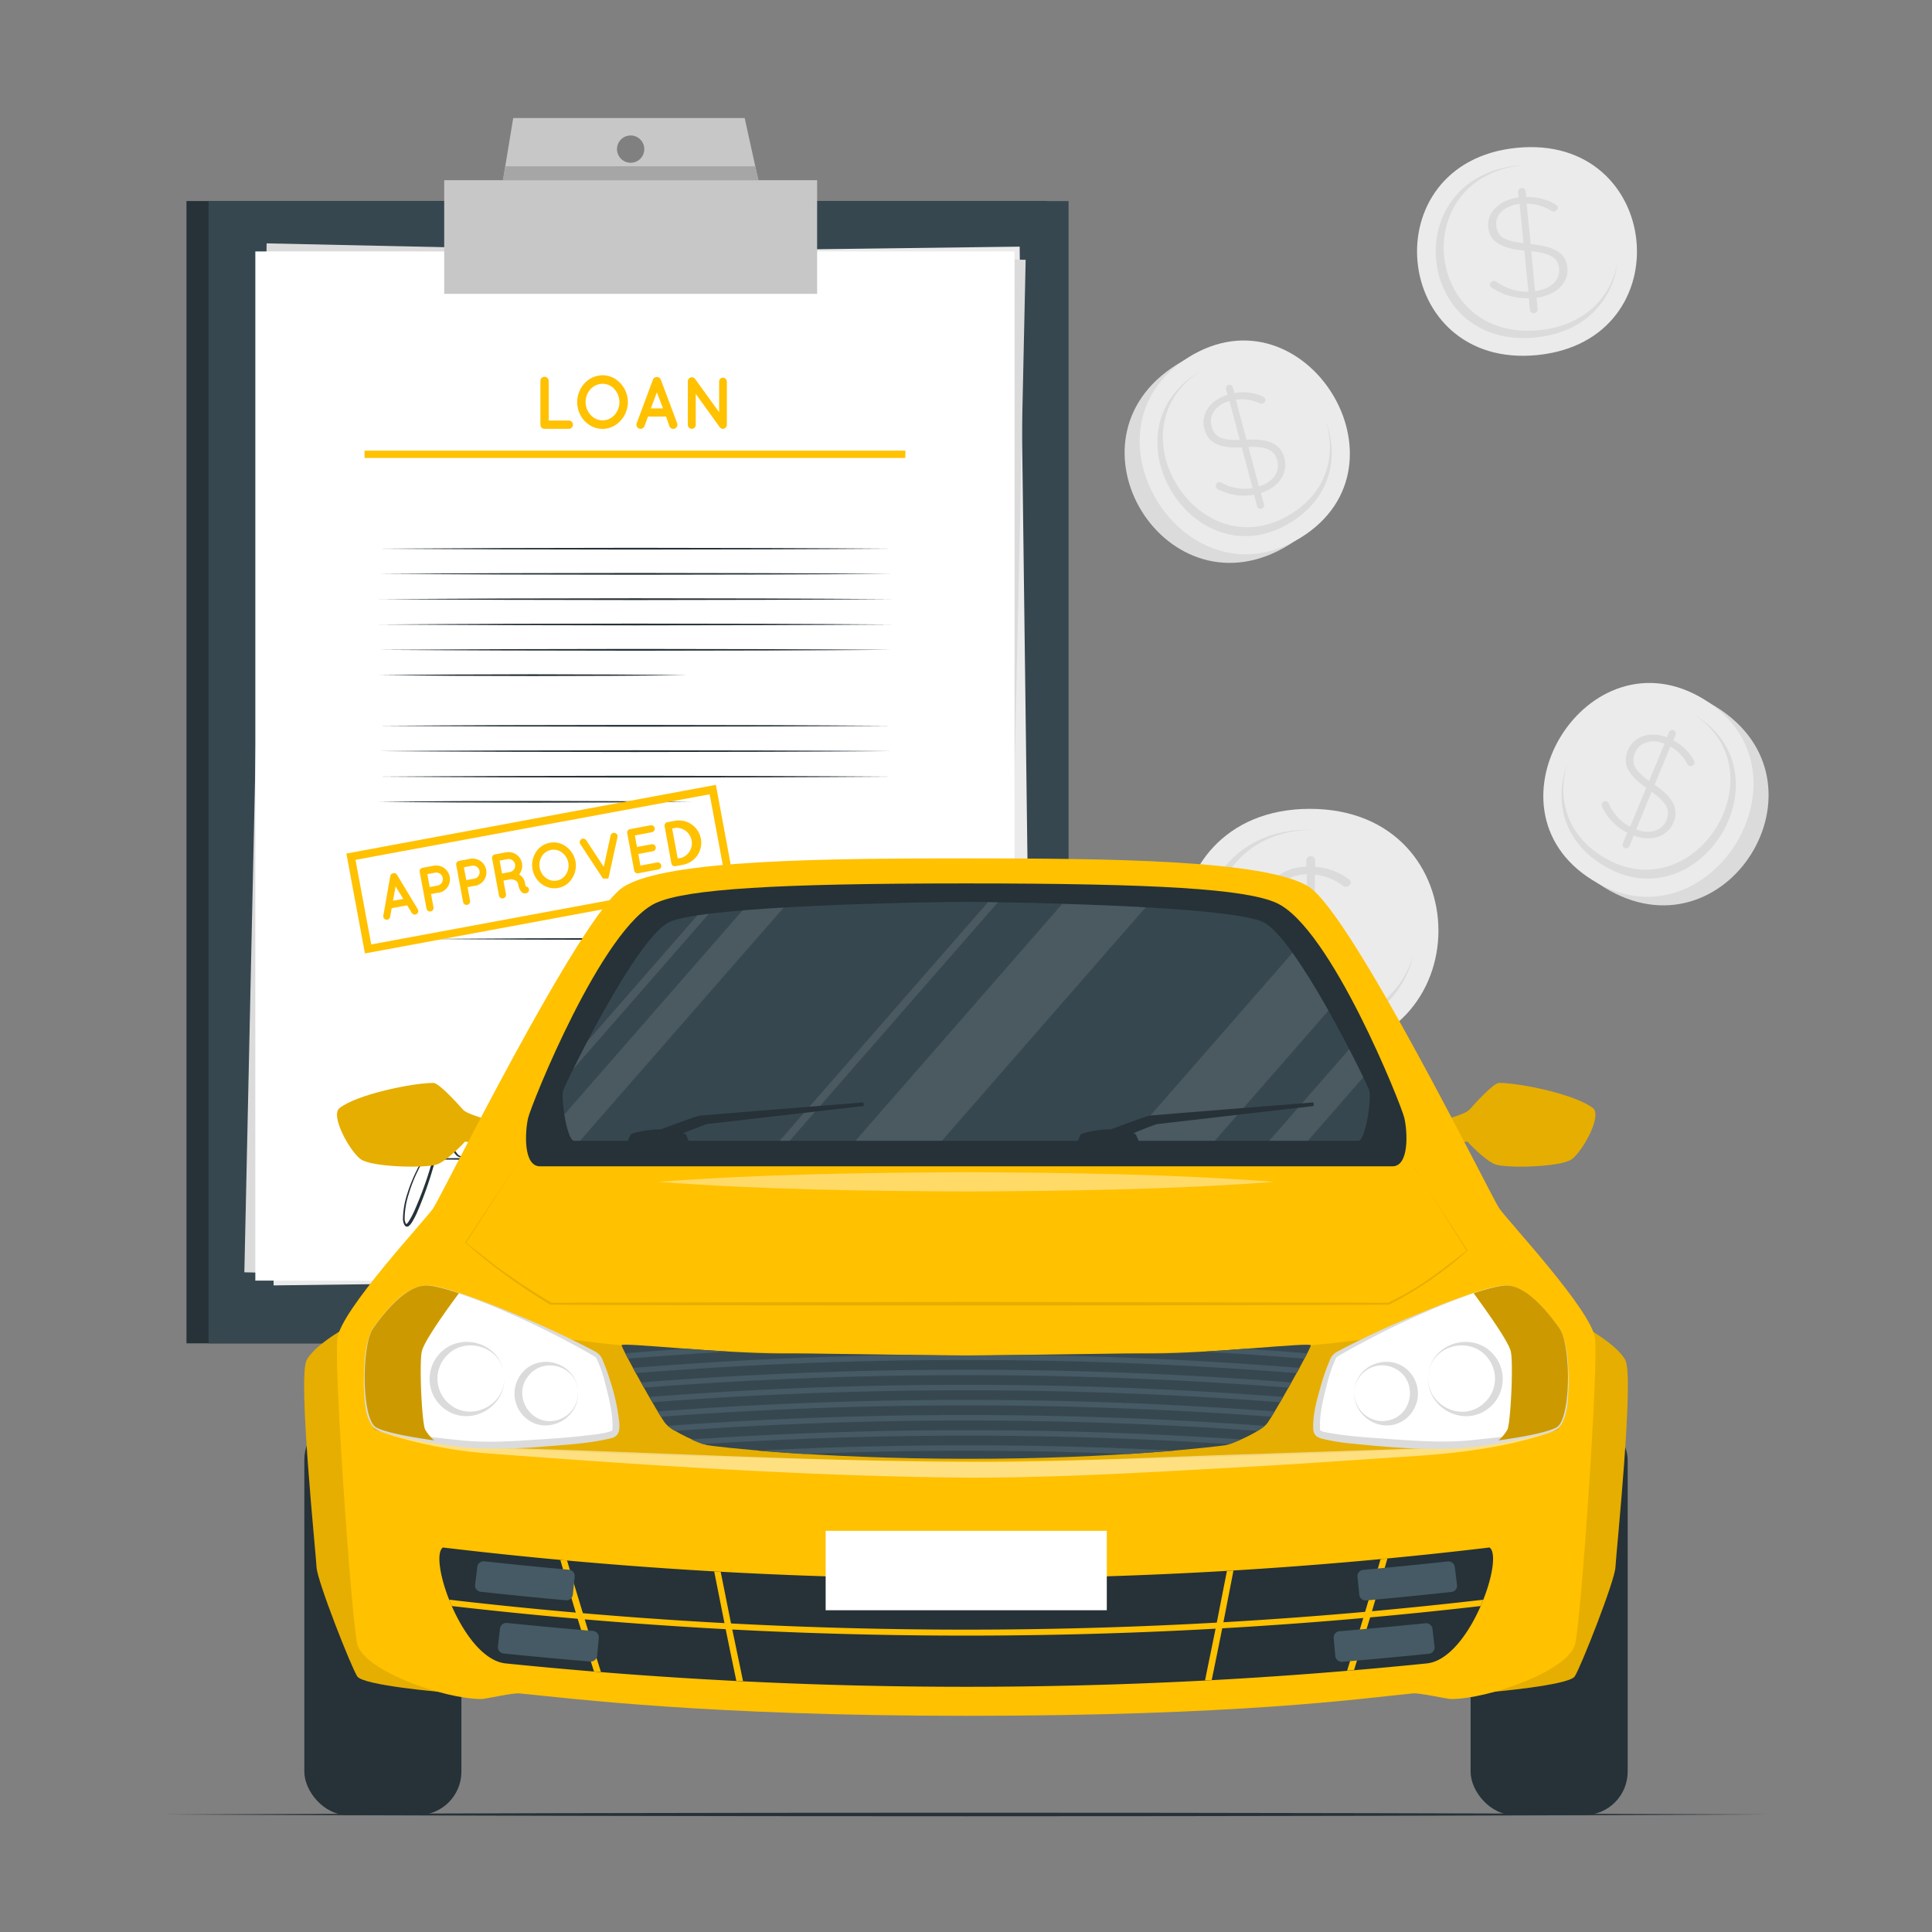 <svg xmlns="http://www.w3.org/2000/svg" viewBox="0 0 500 500"><rect x="0" y="0" width="500" height="500" fill="#808080" stroke="none"/><g id="freepik--background-complete--inject-36"><path d="M339,209.33c-44.31,0-44.38,63,0,63S383.33,209.33,339,209.33Z" style="fill:#ebebeb"></path><path d="M365.89,246.74C363.53,257.58,354.54,267,338.94,267c-36.82,0-36.77-52.3,0-52.3.24,0,.48,0,.73,0-34.61.63-34.44,50.16.67,50.16C354.67,264.86,363.2,256.57,365.89,246.74Z" style="fill:#dbdbdb"></path><path d="M339.21,221.58a1.12,1.12,0,0,1,1.15,1v1.76a16.43,16.43,0,0,1,8.54,3.07c.43.3.67.57.67,1a1.29,1.29,0,0,1-2.11.78,14.4,14.4,0,0,0-7.19-2.85v12.28c7.28,1.41,10.35,3.91,10.35,8.21,0,4.65-4.27,7.94-10.26,8.11v3.42a1.15,1.15,0,0,1-2.3,0V255a18.84,18.84,0,0,1-10.78-4.26,1.1,1.1,0,0,1-.53-.92,1.19,1.19,0,0,1,1.2-1.09,1.27,1.27,0,0,1,.86.3,16.13,16.13,0,0,0,9.35,4v-12.5C331,239,328,236.62,328,232.24s4.21-7.81,10.06-7.94v-1.67A1.12,1.12,0,0,1,339.21,221.58Zm-1,16.67v-12c-4.65.09-7.72,2.63-7.72,5.79C330.44,235,332,236.89,338.16,238.25Zm2.11,2.67V253c4.79-.09,7.91-2.63,7.91-6C348.18,244,346.5,242.19,340.27,240.92Z" style="fill:#dbdbdb"></path><path d="M392.49,38.26c-37.71,3.78-32.4,57.41,5.37,53.63S430.26,34.48,392.49,38.26Z" style="fill:#ebebeb"></path><path d="M418.61,67.8c-1.09,9.43-7.93,18.2-21.21,19.53-31.34,3.14-35.75-41.38-4.46-44.51l.62,0c-29.4,3.49-25,45.62,4.85,42.63C410.6,84.18,417.16,76.4,418.61,67.8Z" style="fill:#dbdbdb"></path><path d="M393.76,48.66a1,1,0,0,1,1.07.8L395,51a14.09,14.09,0,0,1,7.52,1.88c.4.23.62.43.66.8a1.1,1.1,0,0,1-1.73.85,12.32,12.32,0,0,0-6.36-1.81l1.05,10.45c6.32.58,9.14,2.44,9.51,6.1.39,4-3,7.12-8,7.78l.29,2.91a1,1,0,0,1-2,.2l-.29-3a16.13,16.13,0,0,1-9.55-2.7,1,1,0,0,1-.52-.74,1,1,0,0,1,.92-1,1.06,1.06,0,0,1,.76.18,13.77,13.77,0,0,0,8.3,2.6l-1.07-10.64c-6.24-.61-9-2.42-9.35-6.15s2.93-7,7.89-7.61l-.14-1.42A1,1,0,0,1,393.76,48.66Zm.52,14.28-1-10.19c-3.95.47-6.34,2.9-6.07,5.58S388.9,62.31,394.28,62.94Zm2,2.1,1,10.3c4.07-.48,6.51-2.91,6.22-5.75C403.3,67,401.72,65.59,396.31,65Z" style="fill:#dbdbdb"></path><path d="M304.67,94.28c-31.53,19.55-2.63,66.28,28.95,46.7S336.24,74.69,304.67,94.28Z" style="fill:#dbdbdb"></path><path d="M307.63,92.44c-30.05,18.64-1.14,65.37,29,46.7S337.72,73.78,307.63,92.44Z" style="fill:#ebebeb"></path><path d="M343.09,108.84c3.38,9,1.61,19.77-9,26.33-25,15.49-49-23.29-24-38.76l.5-.29c-23.18,15-.3,51.66,23.51,36.89C343.81,127,345.79,117.25,343.09,108.84Z" style="fill:#dbdbdb"></path><path d="M317.94,99.6a.93.93,0,0,1,1.12.65l.39,1.48a12.51,12.51,0,0,1,7.27.83,1.09,1.09,0,0,1,.75.72,1,1,0,0,1-.72,1.18.93.93,0,0,1-.73-.08,10.92,10.92,0,0,0-6.19-.93l2.76,10.35c5.93-.32,8.86,1.16,9.83,4.78,1,3.92-1.51,7.57-6.09,9l.77,2.88a.92.92,0,1,1-1.77.48l-.78-2.92a14.47,14.47,0,0,1-9.28-1.37,1,1,0,0,1-.61-.67,1,1,0,0,1,.68-1.17,1,1,0,0,1,.73.08,12.34,12.34,0,0,0,8.11,1.44l-2.81-10.53c-5.87.26-8.7-1.17-9.69-4.86s1.5-7.45,6-8.76l-.37-1.41A.93.93,0,0,1,317.94,99.6Zm2.93,14.26-2.69-10.09c-3.57,1-5.36,3.81-4.65,6.47S315.79,114,320.87,113.86Zm2.22,1.82,2.72,10.21c3.68-1.06,5.51-3.85,4.76-6.66C329.89,116.68,328.19,115.48,323.09,115.68Z" style="fill:#dbdbdb"></path><path d="M444.09,182.91c31.53,19.55,2.62,66.28-29,46.7S412.51,163.32,444.09,182.91Z" style="fill:#dbdbdb"></path><path d="M441.13,181.07c30.05,18.64,1.14,65.37-29,46.7S411,162.41,441.13,181.07Z" style="fill:#ebebeb"></path><path d="M405.67,197.47c-3.38,9-1.61,19.77,9,26.33,25,15.49,49-23.29,24-38.75a4.94,4.94,0,0,0-.49-.3c23.18,15,.3,51.66-23.52,36.89C405,215.62,403,205.88,405.67,197.47Z" style="fill:#dbdbdb"></path><path d="M433.14,189a.93.93,0,0,1,.5,1.2l-.59,1.41a12.47,12.47,0,0,1,5.26,5.08,1,1,0,0,1,.16,1,1,1,0,0,1-1.29.5.92.92,0,0,1-.53-.51,10.91,10.91,0,0,0-4.35-4.49l-4.1,9.89c4.9,3.36,6.33,6.31,4.89,9.77-1.55,3.75-5.8,5.09-10.27,3.4l-1.14,2.76a.92.92,0,0,1-1.7-.7l1.16-2.8a14.38,14.38,0,0,1-6.53-6.72,1,1,0,0,1,1.17-1.42.94.94,0,0,1,.53.51,12.34,12.34,0,0,0,5.56,6.07l4.18-10.07c-4.82-3.36-6.21-6.21-4.74-9.75s5.72-5,10.07-3.31l.56-1.35A.93.93,0,0,1,433.14,189Zm-6.35,13.1,4-9.64c-3.45-1.35-6.56-.24-7.62,2.3S422.69,199.14,426.79,202.12Zm.66,2.8-4,9.75c3.56,1.4,6.71.3,7.82-2.38C432.24,209.85,431.62,207.85,427.45,204.92Z" style="fill:#dbdbdb"></path></g><g id="freepik--Clipboard--inject-36"><rect x="48.26" y="52.03" width="222.57" height="295.63" style="fill:#263238"></rect><rect x="53.97" y="52.03" width="222.57" height="295.63" style="fill:#37474f"></rect><rect x="69.11" y="65.07" width="196.48" height="266.35" transform="translate(-2.51 2.15) rotate(-0.73)" style="fill:#ebebeb"></rect><rect x="31.15" y="100.01" width="266.35" height="196.48" transform="translate(-37.42 358.25) rotate(-88.76)" style="fill:#dbdbdb"></rect><rect x="66.08" y="65.07" width="196.48" height="266.35" style="fill:#fff"></rect><path d="M139.86,109.92V98.57a1.05,1.05,0,0,1,1.06-1.06A1.08,1.08,0,0,1,142,98.57v10.27h5.21a1.07,1.07,0,0,1,0,2.14h-6.29A1.05,1.05,0,0,1,139.86,109.92Z" style="fill:#FFC100"></path><path d="M160.55,99.18a7.08,7.08,0,0,1,0,9.74A6.32,6.32,0,0,1,156,111a6.52,6.52,0,0,1-4.72-2.06,7.19,7.19,0,0,1,0-9.74A6.44,6.44,0,0,1,156,97.12,6.24,6.24,0,0,1,160.55,99.18Zm-.25,4.87a5,5,0,0,0-1.31-3.37,4.17,4.17,0,0,0-3-1.36,4.22,4.22,0,0,0-3.12,1.36,4.9,4.9,0,0,0-1.31,3.37,4.81,4.81,0,0,0,1.31,3.35,4.11,4.11,0,0,0,6.16,0A4.9,4.9,0,0,0,160.3,104.05Z" style="fill:#FFC100"></path><path d="M172.38,107.8h-4.67l-.94,2.51a1.09,1.09,0,0,1-1,.67,1,1,0,0,1-.36-.06,1.09,1.09,0,0,1-.64-1.38L169,98.2a1.11,1.11,0,0,1,2,0l4.25,11.34a1.09,1.09,0,0,1-.64,1.38,1,1,0,0,1-.36.06,1,1,0,0,1-1-.67Zm-.79-2.11L170,101.55l-1.56,4.14Z" style="fill:#FFC100"></path><path d="M180.06,109.92a1.06,1.06,0,0,1-1,1.06,1.05,1.05,0,0,1-1.05-1.06V98.72a1,1,0,0,1,.42-.88,1.06,1.06,0,0,1,1.46.23l6.22,8.6V98.74a1,1,0,0,1,1-1,1.06,1.06,0,0,1,1,1v11.18a1.07,1.07,0,0,1-1,1.06,1,1,0,0,1-.79-.39.35.35,0,0,1-.1-.11l-6.16-8.54Z" style="fill:#FFC100"></path><path d="M98,142c42.52-.3,90.21-.31,132.72,0-42.51.31-90.2.31-132.72,0Z" style="fill:#263238"></path><path d="M98,148.51c42.52-.31,90.21-.31,132.72,0-42.51.31-90.2.3-132.72,0Z" style="fill:#263238"></path><path d="M98,155.06c42.52-.3,90.21-.31,132.72,0-42.51.31-90.2.31-132.72,0Z" style="fill:#263238"></path><path d="M98,161.62c42.52-.31,90.21-.31,132.72,0-42.51.31-90.2.3-132.72,0Z" style="fill:#263238"></path><path d="M98,168.17c42.52-.3,90.21-.31,132.72,0-42.51.31-90.2.31-132.72,0Z" style="fill:#263238"></path><path d="M98,174.73c25.57-.31,54.25-.31,79.82,0-25.57.31-54.25.3-79.82,0Z" style="fill:#263238"></path><path d="M98,187.84c42.52-.31,90.21-.31,132.72,0-42.51.31-90.2.31-132.72,0Z" style="fill:#263238"></path><path d="M110.37,243c34.56-.3,73.34-.31,107.9,0-34.56.31-73.34.31-107.9,0Z" style="fill:#263238"></path><path d="M98,194.39c42.52-.3,90.21-.3,132.72,0-42.51.31-90.2.31-132.72,0Z" style="fill:#263238"></path><path d="M98,201c42.52-.31,90.21-.31,132.72,0-42.51.31-90.2.31-132.72,0Z" style="fill:#263238"></path><path d="M182.63,263.86c15.5-.32,32.55-.33,48.05,0-15.5.33-32.55.33-48.05,0Z" style="fill:#263238"></path><path d="M182.63,270.42c15.5-.33,32.55-.33,48.05,0-15.5.33-32.55.32-48.05,0Z" style="fill:#263238"></path><path d="M194.36,277c11.71-.32,24.61-.33,36.32,0-11.71.33-24.61.33-36.32,0Z" style="fill:#263238"></path><path d="M98,207.5c25.9-.3,55-.3,80.84,0-25.89.31-54.94.31-80.84,0Z" style="fill:#263238"></path><path d="M98,299.92c23.08-.33,48.47-.33,71.56,0-23.09.33-48.48.33-71.56,0Z" style="fill:#263238"></path><path d="M100.56,296c1.79-1.23,3.62-2.39,5.51-3.47a25.94,25.94,0,0,1,6-2.68,5.66,5.66,0,0,1,.82-.16.86.86,0,0,1,.91.3,3.16,3.16,0,0,1,.38,1.69,19.81,19.81,0,0,1-.34,3.27c-.38,2.14-.91,4.25-1.49,6.35a98.07,98.07,0,0,1-4.33,12.3,19.54,19.54,0,0,1-1.54,2.93,4,4,0,0,1-.59.68.92.92,0,0,1-.56.25.64.64,0,0,1-.4-.14l-.19-.2a3.21,3.21,0,0,1-.46-1.74,22.05,22.05,0,0,1,1.14-6.48,38.91,38.91,0,0,1,2.45-6.07,18.69,18.69,0,0,1,3.82-5.33,6.08,6.08,0,0,1,3-1.43,3.65,3.65,0,0,1,1.7.15,2.6,2.6,0,0,1,1.19,1.22,8.44,8.44,0,0,0,.91,1.31,1.32,1.32,0,0,0,1.31.43,8.55,8.55,0,0,0,2.73-1.6c.43-.32.86-.66,1.31-1a5.58,5.58,0,0,1,.71-.43.81.81,0,0,1,.9-.05c.42.53.32,1.1.53,1.58a1,1,0,0,0,1.11.71,9.54,9.54,0,0,0,2.39-2.08c.73-.79,1.45-1.61,2.16-2.43,1.41-1.64,2.81-3.3,4.26-4.91.73-.81,1.46-1.61,2.25-2.37a12.91,12.91,0,0,1,1.25-1.08,3.81,3.81,0,0,1,.74-.44,1.3,1.3,0,0,1,.47-.11.65.65,0,0,1,.5.27,2.89,2.89,0,0,1,.23,1.73,14.21,14.21,0,0,1-.27,1.63c-.23,1.07-.53,2.12-.86,3.16a32,32,0,0,1-2.6,6,6.45,6.45,0,0,1-1,1.36,1.19,1.19,0,0,1-1,.39,3.22,3.22,0,0,1-.87-.25,4,4,0,0,1-2.18-2.66,1.49,1.49,0,0,1,.12-1,1.08,1.08,0,0,1,.42-.4,1.21,1.21,0,0,1,.56-.12,6.17,6.17,0,0,1,1.68.4c1,.37,2,.81,3,1.24s2,.88,3,1.28c.5.2,1,.39,1.5.54a4.21,4.21,0,0,0,.72.15,1.1,1.1,0,0,0,.6-.12c.81-.42,1.36-1.42,2.17-2.23a2.66,2.66,0,0,1,1.66-.84.81.81,0,0,1,.67.21.91.91,0,0,1,.23.66,4.92,4.92,0,0,1-.16.89c-.15.49-.22,1.1-.08,1.13s.78.05,1.24-.07a8.47,8.47,0,0,0,2.74-1.43c.44-.31.88-.65,1.38-.94a2.76,2.76,0,0,1,1.81-.43,6.76,6.76,0,0,1,2.78,2,7.46,7.46,0,0,0,1.16,1c.19.12.37.16.42.12a5,5,0,0,0,.62-.38,26.33,26.33,0,0,0,2.44-2.06,27.84,27.84,0,0,0,4.2-4.83,5.59,5.59,0,0,0,1.05-2.81c0-1-1-1.41-2-1.58a17.9,17.9,0,0,0-6.36.09A16.09,16.09,0,0,0,157,288a6.47,6.47,0,0,0-1.37.75c-.4.29-.76.71-.64,1.1s.58.71,1,.94,1,.4,1.48.6a30.54,30.54,0,0,0,3.1.91c4.21,1,8.58,1,12.9,1.23v.08c-4.32-.13-8.7,0-13-.95a30.57,30.57,0,0,1-3.15-.88,16.3,16.3,0,0,1-1.54-.6,2.22,2.22,0,0,1-1.28-1.21,1.59,1.59,0,0,1,.79-1.6,7.38,7.38,0,0,1,1.47-.83,16.63,16.63,0,0,1,3.16-.94,18.41,18.41,0,0,1,6.58-.18,4.64,4.64,0,0,1,1.64.56,2,2,0,0,1,.95,1.6,6,6,0,0,1-1.12,3.23,26.62,26.62,0,0,1-4.28,5,26,26,0,0,1-2.52,2.13,4.93,4.93,0,0,1-.76.46,1.19,1.19,0,0,1-1.12-.16,7.57,7.57,0,0,1-1.3-1.11,6.39,6.39,0,0,0-2.39-1.8c-.8-.12-1.73.63-2.58,1.24a9.22,9.22,0,0,1-3,1.56,2.4,2.4,0,0,1-1.92-.08,1.14,1.14,0,0,1-.37-1.09,4.91,4.91,0,0,1,.17-.85,4,4,0,0,0,.14-.71c0-.1,0-.14,0-.1s0,0-.1,0a2,2,0,0,0-1.16.63c-.74.68-1.24,1.73-2.39,2.35a1.74,1.74,0,0,1-1,.18,4.46,4.46,0,0,1-.87-.18c-.54-.16-1.05-.37-1.56-.57-1-.42-2-.87-3-1.31s-2-.87-3-1.23a5.7,5.7,0,0,0-1.46-.37c-.35,0-.54.28-.45.74a3.41,3.41,0,0,0,1.8,2.22,2.43,2.43,0,0,0,.68.21c.14,0,.3-.07.49-.23a5.77,5.77,0,0,0,.93-1.22,35.21,35.21,0,0,0,3.52-9c.11-.53.21-1,.27-1.58a2.63,2.63,0,0,0-.13-1.45c-.15-.28-.77.08-1.15.36a13.29,13.29,0,0,0-1.22,1c-.78.74-1.52,1.53-2.25,2.33-1.46,1.6-2.87,3.25-4.3,4.87-.72.82-1.44,1.63-2.19,2.42a9.78,9.78,0,0,1-2.51,2.13,1.22,1.22,0,0,1-1.4-.86c-.2-.51-.19-1.15-.47-1.47-.14-.13-.4,0-.63.09a5.32,5.32,0,0,0-.67.42c-.43.31-.86.65-1.29,1a8.88,8.88,0,0,1-2.83,1.69,1.68,1.68,0,0,1-1.63-.51,9.27,9.27,0,0,1-1-1.35c-.29-.45-.58-.93-1-1.07a3.2,3.2,0,0,0-1.51-.1,5.64,5.64,0,0,0-2.78,1.36,18.15,18.15,0,0,0-3.65,5.23,36.79,36.79,0,0,0-2.35,6,21.44,21.44,0,0,0-1.06,6.29,2.69,2.69,0,0,0,.34,1.37l.09.09h0a.28.28,0,0,0,.15-.09,3.82,3.82,0,0,0,.46-.56,21.61,21.61,0,0,0,1.5-2.82,96,96,0,0,0,4.42-12.17c.6-2.08,1.16-4.17,1.55-6.29a18.23,18.23,0,0,0,.36-3.19,2.7,2.7,0,0,0-.28-1.45c-.13-.16-.25-.21-.54-.15a5.29,5.29,0,0,0-.78.13,29.31,29.31,0,0,0-5.92,2.53q-2.86,1.54-5.59,3.32Z" style="fill:#263238"></path><rect x="94.34" y="116.63" width="139.96" height="1.89" style="fill:#FFC100"></rect><rect x="114.96" y="46.63" width="96.51" height="29.42" style="fill:#c7c7c7"></rect><path d="M192.72,30.55h-59.9l-2.65,16.08h66.09ZM163.21,42.12a3.53,3.53,0,1,1,3.53-3.53A3.52,3.52,0,0,1,163.21,42.12Z" style="fill:#c7c7c7"></path><polygon points="196.26 46.63 130.17 46.63 130.76 43.03 195.46 43.03 196.26 46.63" style="fill:#a6a6a6"></polygon></g><g id="freepik--Stamp--inject-36"><path d="M105.37,234.3l-4,.73-.4,2.26a.94.94,0,0,1-.74.73,1.17,1.17,0,0,1-.32,0A.94.94,0,0,1,99.2,237L101,226.72a.93.93,0,0,1,.75-.73.91.91,0,0,1,1,.41l5.37,8.9a.94.94,0,0,1-.32,1.27.82.82,0,0,1-.3.11.88.88,0,0,1-.93-.42Zm-1-1.66-2-3.25-.66,3.73Z" style="fill:#FFC100"></path><path d="M113.55,231l-2,.37.65,3.53a.92.92,0,0,1-1.8.33l-1.78-9.58a.9.9,0,0,1,.73-1.06h0l2.89-.54a3.54,3.54,0,1,1,1.3,7Zm-2.34-1.43,2-.37a1.7,1.7,0,1,0-.62-3.35l-2,.37Z" style="fill:#FFC100"></path><path d="M123,229.22l-2,.37.65,3.52a.93.93,0,0,1-.74,1.07.92.92,0,0,1-1.06-.73l-1.78-9.59a.9.9,0,0,1,.72-1.06h0l2.89-.54a3.54,3.54,0,1,1,1.29,7Zm-2.33-1.44,2-.37a1.7,1.7,0,1,0-.62-3.34l-2,.37Z" style="fill:#FFC100"></path><path d="M136.79,229.83a.92.92,0,0,1-.35,1.25,2.49,2.49,0,0,1-.35.11h0a1.16,1.16,0,0,1-.67-.06,1.65,1.65,0,0,1-.62-.47,4.29,4.29,0,0,1-.7-1.89,1.39,1.39,0,0,0-.9-1,3.44,3.44,0,0,0-1-.22l-1.91.36.65,3.52a.93.93,0,0,1-.74,1.07.91.91,0,0,1-1.06-.73l-1.78-9.59a.89.89,0,0,1,.72-1.06h0l2.89-.54a3.54,3.54,0,0,1,3.36,5.75,2.6,2.6,0,0,1,.68.49,3.19,3.19,0,0,1,.86,1.66,4.24,4.24,0,0,0,.24.95A.85.85,0,0,1,136.79,229.83Zm-3.49-6.11a1.69,1.69,0,0,0-2-1.37l-2,.37.62,3.34,2-.37A1.69,1.69,0,0,0,133.3,223.72Z" style="fill:#FFC100"></path><path d="M146.52,219.11a6.09,6.09,0,0,1,2.41,3.81,6,6,0,0,1-.88,4.41,5.4,5.4,0,0,1-3.56,2.47,5.58,5.58,0,0,1-4.3-1,6.17,6.17,0,0,1-1.53-8.22,5.51,5.51,0,0,1,3.66-2.48A5.35,5.35,0,0,1,146.52,219.11Zm.56,4.15a4.3,4.3,0,0,0-1.64-2.63,3.55,3.55,0,0,0-2.78-.68,3.59,3.59,0,0,0-2.42,1.64,4.18,4.18,0,0,0-.57,3,4.06,4.06,0,0,0,1.63,2.62,3.57,3.57,0,0,0,2.85.68,3.61,3.61,0,0,0,2.35-1.64A4.29,4.29,0,0,0,147.08,223.26Z" style="fill:#FFC100"></path><path d="M156.25,227.44a.52.52,0,0,0-.13-.06s0,0,0,0l-.1-.09s0,0,0,0a.53.53,0,0,0-.1-.12l-5.75-8.74a.91.91,0,0,1,1.52-1l4.56,6.93,1.77-8.11a.92.92,0,0,1,1.09-.69.91.91,0,0,1,.7,1.06l-2.25,10.24a.37.37,0,0,1,0,.14s0,0,0,0-.06.08-.07.11l0,.06a.7.7,0,0,0-.08.1l0,0a1.43,1.43,0,0,1-.12.11l0,0a.61.61,0,0,0-.12,0h0a.58.58,0,0,1-.16,0,.49.49,0,0,1-.17,0h0a.33.33,0,0,0-.14,0s0,0,0,0h0l-.17-.07Z" style="fill:#FFC100"></path><path d="M164.11,225.22l-1.78-9.58a.88.88,0,0,1,.73-1.06h.05l5.26-1a.92.92,0,0,1,1.06.73.93.93,0,0,1-.73,1.07l-4.4.82.55,3,3.79-.7a.93.93,0,0,1,1.06.73.92.92,0,0,1-.72,1.07l-3.79.71.55,3,4.41-.82a.92.92,0,0,1,.33,1.8l-5.26,1s0,0,0,0v0A.91.91,0,0,1,164.11,225.22Z" style="fill:#FFC100"></path><path d="M173.75,223.43,172,213.84a.89.89,0,0,1,.73-1.06l1.91-.35a5.78,5.78,0,0,1,2.12,11.37l-1.92.36A.91.91,0,0,1,173.75,223.43Zm1.64-1.25,1-.18a4,4,0,0,0-1.44-7.77l-1,.19Z" style="fill:#FFC100"></path><path d="M190.08,229,94.45,246.75,89.64,220.9l95.63-17.78Zm-94,15.42,91.64-17-4.06-21.86L92,222.53Z" style="fill:#FFC100"></path></g><g id="freepik--Floor--inject-36"><path d="M42.29,469.59c133.07-.61,282.35-.62,415.42,0-133.07.61-282.35.61-415.42,0Z" style="fill:#263238"></path></g><g id="freepik--Car--inject-36"><rect x="380.59" y="366.57" width="40.65" height="103.18" rx="11.25" style="fill:#263238"></rect><path d="M408,342.2s10.37,5.32,12.66,9.86-2.43,50.06-2.59,53.56-9,25.92-10.54,28.24-21.89,4.05-21.89,4.05Z" style="fill:#FFC100"></path><path d="M408,342.2s10.37,5.32,12.66,9.86-2.43,50.06-2.59,53.56-9,25.92-10.54,28.24-21.89,4.05-21.89,4.05Z" style="opacity:0.1"></path><rect x="78.76" y="366.57" width="40.65" height="103.18" rx="11.25" style="fill:#263238"></rect><path d="M92,342.2s-10.37,5.32-12.66,9.86,2.43,50.06,2.59,53.56,9,25.92,10.54,28.24,21.89,4.05,21.89,4.05Z" style="fill:#FFC100"></path><path d="M92,342.2s-10.37,5.32-12.66,9.86,2.43,50.06,2.59,53.56,9,25.92,10.54,28.24,21.89,4.05,21.89,4.05Z" style="opacity:0.1"></path><path d="M372.49,290.12s6.63-1.6,7.8-2.93,6.21-6.93,7.66-6.93c5.46,0,19.87,3,24.31,6.53,2.42,1.92-2.6,11.06-5.46,13.19s-17.16,2.4-19.89,1.33-7.14-5.86-7.14-5.86l-7.28.8Z" style="fill:#FFC100"></path><g style="opacity:0.1"><path d="M372.49,290.12s6.63-1.6,7.8-2.93,6.21-6.93,7.66-6.93c5.46,0,19.87,3,24.31,6.53,2.42,1.92-2.6,11.06-5.46,13.19s-17.16,2.4-19.89,1.33-7.14-5.86-7.14-5.86l-7.28.8Z"></path></g><path d="M127.63,290.12s-6.63-1.6-7.8-2.93-6.21-6.93-7.67-6.93c-5.46,0-19.87,3-24.3,6.53-2.43,1.92,2.6,11.06,5.46,13.19s17.15,2.4,19.88,1.33,7.15-5.86,7.15-5.86l7.28.8Z" style="fill:#FFC100"></path><g style="opacity:0.1"><path d="M127.63,290.12s-6.63-1.6-7.8-2.93-6.21-6.93-7.67-6.93c-5.46,0-19.87,3-24.3,6.53-2.43,1.92,2.6,11.06,5.46,13.19s17.15,2.4,19.88,1.33,7.15-5.86,7.15-5.86l7.28.8Z"></path></g><path d="M407.67,425.37c-1.53,7-22.51,14.34-32.12,14.34-1.09,0-8.11-1.64-9.9-1.46-14,1.38-45,5.8-115.59,5.8-66.6,0-101.6-4.42-115.6-5.8-1.79-.18-8.81,1.46-9.89,1.46-9.62,0-30.6-7.35-32.13-14.34s-6.06-71.67-5.13-79,22.63-30.5,24.81-33.68,38.17-76.24,49.32-83.23,52.36-7.31,88.61-7.31h0c36.25,0,77.45.33,88.61,7.31s47.17,80.05,49.32,83.23,23.9,26.36,24.81,33.68S409.25,418.41,407.67,425.37Z" style="fill:#FFC100"></path><path d="M114.62,400.49a1144.82,1144.82,0,0,0,270.88,0c3.84,2.75-5.09,28.84-16.23,30a1177,1177,0,0,1-238.42,0C119.71,429.33,110.77,403.24,114.62,400.49Z" style="fill:#263238"></path><path d="M383.88,414c-.21.54-.44,1.1-.68,1.64a1161.36,1161.36,0,0,1-266.29,0c-.24-.55-.47-1.1-.68-1.64A1159.67,1159.67,0,0,0,383.88,414Z" style="fill:#FFC100"></path><path d="M155.52,432.7l-1.81-.15q-2.15-6.8-4.21-13.61c-.16-.54-.32-1.07-.49-1.61q-2.06-6.81-4-13.63l1.75.16q2,6.83,4.09,13.63l.48,1.6Q153.36,425.9,155.52,432.7Z" style="fill:#FFC100"></path><path d="M192.3,435.09l-1.74-.09c-.94-4.45-1.85-8.91-2.76-13.37-.1-.52-.21-1.05-.31-1.57q-1.35-6.69-2.66-13.38l1.68.09q1.32,6.69,2.68,13.38l.33,1.57Q190.89,428.41,192.3,435.09Z" style="fill:#FFC100"></path><path d="M359.07,403.34q-2,6.82-4,13.64l-.48,1.61q-2.05,6.81-4.16,13.63l-1.8.15q2.13-6.81,4.19-13.63c.16-.53.32-1.06.47-1.6q2.06-6.81,4-13.64Z" style="fill:#FFC100"></path><path d="M319.22,406.45q-1.28,6.69-2.6,13.38c-.1.53-.21,1.05-.31,1.58q-1.33,6.69-2.72,13.38l-1.73.09q1.39-6.69,2.73-13.37c.11-.53.21-1.05.31-1.58q1.34-6.69,2.63-13.38Z" style="fill:#FFC100"></path><path d="M152.68,430q-11.16-.93-22.3-2.07a1.64,1.64,0,0,1-1.53-1.76c.18-1.58.36-3.16.55-4.74a1.67,1.67,0,0,1,1.88-1.4q11.06,1.13,22.13,2.05a1.64,1.64,0,0,1,1.56,1.73c-.14,1.58-.29,3.16-.43,4.75A1.68,1.68,0,0,1,152.68,430Z" style="fill:#455a64"></path><path d="M369.74,428q-11.14,1.14-22.3,2.07a1.68,1.68,0,0,1-1.86-1.44c-.15-1.59-.29-3.17-.43-4.75a1.63,1.63,0,0,1,1.56-1.73q11.07-.92,22.12-2.05a1.68,1.68,0,0,1,1.89,1.4c.18,1.58.36,3.16.55,4.74A1.65,1.65,0,0,1,369.74,428Z" style="fill:#455a64"></path><path d="M146.45,414.15q-11-1-22-2.19a1.62,1.62,0,0,1-1.5-1.76c.2-1.58.39-3.16.59-4.74a1.66,1.66,0,0,1,1.87-1.39q10.87,1.19,21.79,2.17a1.61,1.61,0,0,1,1.52,1.73c-.15,1.58-.31,3.17-.47,4.75A1.66,1.66,0,0,1,146.45,414.15Z" style="fill:#455a64"></path><path d="M375.63,412q-11,1.2-22,2.19a1.68,1.68,0,0,1-1.85-1.43c-.15-1.58-.31-3.17-.47-4.75a1.63,1.63,0,0,1,1.53-1.73q10.9-1,21.79-2.17a1.67,1.67,0,0,1,1.87,1.39c.19,1.58.39,3.16.58,4.74A1.61,1.61,0,0,1,375.63,412Z" style="fill:#455a64"></path><rect x="213.68" y="396.17" width="72.76" height="20.56" style="fill:#fff"></rect><path d="M360.36,301.84H139.75c-4.41,0-3.88-9.07-3.07-12.52s19.12-49.25,33.07-55.63c7.94-3.62,31-5.06,80.31-5.06s72.37,1.44,80.31,5.06c14,6.38,32.26,52.17,33.07,55.63S364.78,301.84,360.36,301.84Z" style="fill:#263238"></path><path d="M351.53,295.24H148.59c-1.88,0-3.5-11-2.8-13.1s18.59-38.87,27.2-43.39,70.64-5.35,77.07-5.35,68.48.81,77.07,5.35,26.5,41.25,27.2,43.39S353.4,295.24,351.53,295.24Z" style="fill:#37474f"></path><g style="opacity:0.1"><path d="M296.51,234.81l-52.75,60.43H221.38l53.55-61.34C281.81,234.12,289.34,234.4,296.51,234.81Z" style="fill:#fff"></path><path d="M343.8,261.56l-29.41,33.68H292l42.48-48.66A166.56,166.56,0,0,1,343.8,261.56Z" style="fill:#fff"></path><path d="M258.27,233.5l-53.9,61.74h-2.6l53.94-61.79C256.5,233.47,257.36,233.47,258.27,233.5Z" style="fill:#fff"></path><path d="M183.46,236.48l-35.15,40.25c1-2,2.25-4.5,3.66-7.19l28.51-32.66C181.42,236.74,182.4,236.62,183.46,236.48Z" style="fill:#fff"></path><path d="M352.82,278.8l-14.35,16.44h-10l20.71-23.72C350.66,274.4,351.93,276.92,352.82,278.8Z" style="fill:#fff"></path><path d="M202.84,234.86l-52.72,60.38h-1.54c-1,0-2-3.41-2.53-6.81l46.12-52.84C195.52,235.31,199.13,235.07,202.84,234.86Z" style="fill:#fff"></path></g><path d="M161.55,298.1h17.62a27.88,27.88,0,0,0-1.64-4.45c-.5-.57-5-1.38-7.17-1.38s-6.68.81-7.17,1.38A27.88,27.88,0,0,0,161.55,298.1Z" style="fill:#263238"></path><path d="M169.83,292.72s10.26-3.88,11.24-4,42.39-3.42,42.39-3.42l.1.93L183,290.9c-.65.09-12.78,5-12.78,5Z" style="fill:#263238"></path><path d="M278,298.1h17.62a26.93,26.93,0,0,0-1.64-4.45c-.49-.57-5-1.38-7.17-1.38s-6.67.81-7.17,1.38A27.88,27.88,0,0,0,278,298.1Z" style="fill:#263238"></path><path d="M286.28,292.72s10.25-3.88,11.23-4,42.39-3.42,42.39-3.42l.1.93-40.6,4.69c-.66.09-12.79,5-12.79,5Z" style="fill:#263238"></path><path d="M170.4,305.86c26.12-2,53.41-2.37,79.66-2.5,26.26.12,53.52.49,79.66,2.5-26.12,2-53.42,2.38-79.66,2.5-26.26-.13-53.52-.5-79.66-2.5Z" style="fill:#fff;opacity:0.4"></path><path d="M365.81,301.84c0,.09,13.93,21.72,14,21.81a94.8,94.8,0,0,1-20.35,14c-54.12.24-162.86.29-217,0a150.94,150.94,0,0,1-22-16l-.07-.06.05-.07L134,300.89l-13.38,20.76c3.16,2.35,7.1,5.73,10.74,8.17,3.71,2.59,7.51,5.08,11.41,7.36-.66-.1,108.36-.23,108.23-.27l108.36.24c1.17-.68,3.78-1.88,5.29-2.87,5.37-3,10.5-7.23,14.91-10.59l-13.71-21.85Z" style="opacity:0.1"></path><path d="M405.67,360c-.19,1.43-1.39,9.59-2.59,10.1-3.38,1.38-17.63,3.85-26.3,4.44-40.74,2.18-98.4,3.69-126.72,3.59-28.32.1-86-1.41-126.72-3.59-8.68-.59-22.92-3.06-26.3-4.44-1.21-.51-2.4-8.67-2.6-10.1s6.91-21.83,8.73-22.54,23.56,7.54,57.71,10.71c35,2.83,89.14,2.41,89.18,2.66,0-.25,54.14.17,89.18-2.66,34.15-3.16,55.81-10.36,57.58-9.7S405.92,358.56,405.67,360Z" style="opacity:0.1"></path><path d="M403.08,370.09c-12.27,4.43-25.26,6-38.1,6.82s-25.64,1.76-38.41,2.5c-25.58,1.38-51,3.07-76.51,3-41.36-.36-82.76-3.2-124.56-6.32a117.42,117.42,0,0,1-28.46-6,127.81,127.81,0,0,0,28.56,4.5c41.76,1.13,83.19,3.54,124.46,3.76,25.39.15,50.83-1.4,76.36-2.11,12.79-.46,25.6-.85,38.45-1.31,6.4-.25,12.84-.22,19.22-1.11s12.8-1.86,19-3.73Z" style="fill:#fff;opacity:0.5"></path><path d="M110.2,332.67c7.39-.47,43.05,16.48,44.42,18.21,1.57,1.55,6.28,18.2,4.34,20s-26.67,3.32-34.24,3.1-23.47-2.47-27.33-4.6-3.8-21.36-.79-25.63C100.43,338.31,105.56,332.85,110.2,332.67Z" style="fill:#fff"></path><path d="M110.2,332.67a22.83,22.83,0,0,1,5.51,1,158.83,158.83,0,0,1,15.76,5.68,233.27,233.27,0,0,1,22.68,10.48,4.11,4.11,0,0,1,1.89,2.35,48.71,48.71,0,0,1,1.89,5.22,52.11,52.11,0,0,1,2.35,10.88c.11,2.12-.13,3.56-2.41,4-5.82,1.38-11.79,1.63-17.71,2.14a147.52,147.52,0,0,1-16.43.41,126.61,126.61,0,0,1-24.34-4.1,9,9,0,0,1-2.66-1.24c-2.46-2.94-2.32-7.2-2.59-10.81.06-5,0-10.33,2.3-14.9,3.37-4.43,7.7-10.49,13.76-11.19Zm0,0c-5.76.74-9.57,5.94-12.8,10.16a10.64,10.64,0,0,0-2.08,5,47.33,47.33,0,0,0-.53,10.89,30.12,30.12,0,0,0,1.37,8c.48,1.29,1,2.24,2.31,2.65,6.46,2,13.31,2.56,20,3.3,7.18.83,14.38.31,21.57-.17,3.61-.23,7.21-.51,10.79-.89,2.47-.33,5.22-.44,7.51-1.31,0,.11.15-.26.17-.63.15-3.93-.95-7.91-1.92-11.8a34,34,0,0,0-2.2-6.29c-.14-.32-.5-.47-.83-.72a223.41,223.41,0,0,0-22.19-11.17,135.81,135.81,0,0,0-15.66-5.91,23.39,23.39,0,0,0-5.5-1.07Z" style="fill:#dbdbdb"></path><path d="M130.46,355.76c.92,8.18-8.6,13.8-15.33,8.92a9.65,9.65,0,0,1-1.68-14c5.47-6.47,16.27-3.14,17,5.07Zm0,0c-.74-7.74-11.12-10.35-15.61-4a8.53,8.53,0,0,0,1.37,11.52c5.77,5,15.08.19,14.24-7.53Z" style="fill:#dbdbdb"></path><path d="M149.57,359.86c.73,6.92-7.55,11.71-13.14,7.42a8.31,8.31,0,0,1-1.23-12.08c4.69-5.42,13.92-2.3,14.37,4.66Zm0,0c-.54-6.57-9.15-8.86-13-3.55-3.6,4.67.13,11.73,6,11.47a7.32,7.32,0,0,0,7-7.92Z" style="fill:#dbdbdb"></path><path d="M109.16,349.77c-.7,3.21,0,18.3.86,20.19a11.13,11.13,0,0,0,2.33,2.81c-6.37-.88-12.72-2.09-15-3.35-3.84-2.16-3.8-21.36-.79-25.63,3.82-5.48,9-11,13.59-11.11,1.64-.06,4.77.71,8.63,2C118.79,334.67,109.81,346.56,109.16,349.77Z" style="fill:#FFC100"></path><path d="M109.16,349.77c-.7,3.21,0,18.3.86,20.19a11.13,11.13,0,0,0,2.33,2.81c-6.37-.88-12.72-2.09-15-3.35-3.84-2.16-3.8-21.36-.79-25.63,3.82-5.48,9-11,13.59-11.11,1.64-.07,4.77.71,8.63,2C118.79,334.67,109.81,346.55,109.16,349.77Z" style="opacity:0.2"></path><path d="M389.92,332.67c-7.4-.47-43.06,16.48-44.43,18.21-1.56,1.55-6.28,18.2-4.34,20s26.68,3.32,34.24,3.1,23.47-2.47,27.33-4.6,3.8-21.36.79-25.63C399.69,338.31,394.55,332.85,389.92,332.67Z" style="fill:#fff"></path><path d="M389.92,332.67a23.89,23.89,0,0,0-5.51,1.07,135,135,0,0,0-15.65,5.91,222.49,222.49,0,0,0-22.2,11.17c-.33.25-.69.4-.83.72a35.48,35.48,0,0,0-2.2,6.29c-1,3.89-2.06,7.87-1.91,11.8,0,.37.18.74.17.63a4.09,4.09,0,0,0,.93.33c5.68,1.17,11.57,1.42,17.36,1.87,7.19.48,14.39,1,21.57.17,6.68-.74,13.54-1.26,20-3.3a3.65,3.65,0,0,0,2.31-2.65,30.11,30.11,0,0,0,1.36-8,46.78,46.78,0,0,0-.53-10.89,10.63,10.63,0,0,0-2.07-5c-3.23-4.22-7.05-9.42-12.8-10.16Zm0,0c6.06.7,10.38,6.76,13.76,11.19,2.31,4.57,2.23,9.92,2.29,14.9-.26,3.64-.12,7.84-2.58,10.81a9.08,9.08,0,0,1-2.66,1.24,126,126,0,0,1-24.35,4.1c-9.14.36-18.23-.48-27.3-1.39a50.64,50.64,0,0,1-6.84-1.16,4.64,4.64,0,0,1-1.58-.69,2.65,2.65,0,0,1-.8-1.85c-.15-4.28,1.19-8.34,2.32-12.38a53.47,53.47,0,0,1,1.89-5.22,4.18,4.18,0,0,1,1.89-2.35,234.37,234.37,0,0,1,22.68-10.48,159.75,159.75,0,0,1,15.76-5.68,23,23,0,0,1,5.52-1Z" style="fill:#dbdbdb"></path><path d="M369.65,355.76c-.84,7.72,8.48,12.58,14.24,7.53a8.53,8.53,0,0,0,1.38-11.52c-4.5-6.36-14.87-3.75-15.62,4Zm0,0c.75-8.21,11.55-11.54,17-5.07a9.66,9.66,0,0,1-1.69,14c-6.72,4.88-16.25-.74-15.33-8.92Z" style="fill:#dbdbdb"></path><path d="M350.54,359.86a7.33,7.33,0,0,0,7,7.92c8.85,0,10.2-12.53,1.38-14.33a7.21,7.21,0,0,0-8.39,6.41Zm0,0c.46-7,9.69-10.08,14.38-4.66a8.33,8.33,0,0,1-1.23,12.08c-5.59,4.29-13.88-.5-13.15-7.42Z" style="fill:#dbdbdb"></path><path d="M391,349.77c.7,3.21-.05,18.3-.86,20.19a10.72,10.72,0,0,1-2.33,2.81c6.38-.88,12.72-2.09,15-3.35,3.85-2.16,3.8-21.36.79-25.63-3.82-5.48-9-11-13.59-11.11-1.63-.06-4.77.71-8.62,2C381.32,334.67,390.3,346.56,391,349.77Z" style="fill:#FFC100"></path><path d="M391,349.77c.7,3.21-.05,18.3-.86,20.19a10.72,10.72,0,0,1-2.33,2.81c6.38-.88,12.72-2.09,15-3.35,3.85-2.16,3.8-21.36.79-25.63-3.82-5.48-9-11-13.59-11.12-1.63-.06-4.77.72-8.62,2C381.32,334.67,390.3,346.55,391,349.77Z" style="opacity:0.2"></path><path d="M339.24,348.16c.08.76-9.69,18.12-11.32,20.23s-9.13,5.4-10.82,5.64-27.72,3.56-67,3.51S184.74,374.34,183,374s-9.14-3.56-10.81-5.64-11.4-19.47-11.32-20.23,25.81,2.12,41.1,2.14c7.55-.1,31.15.44,48.08.52,16.92-.08,40.53-.62,48.08-.52C313.42,350.28,339.11,347.33,339.24,348.16Z" style="fill:#37474f"></path><path d="M177.7,349.05c3.49.26,7.21.54,10.9.76q-13,.75-26.07,1.8c-.27-.5-.52-1-.73-1.37Q169.75,349.58,177.7,349.05Zm144.71,0c-3.48.26-7.21.54-10.89.76q13,.75,26.06,1.8c.28-.5.52-1,.73-1.37Q330.36,349.58,322.41,349.05Zm-56.64,1.62c-5.43.07-10.84.15-15.71.15s-10.29-.08-15.72-.15q-35.28.51-70.52,3.34l.75,1.36a1077.15,1077.15,0,0,1,171,0l.75-1.36Q301.08,351.19,265.77,350.67Zm-99.86,7.1c.25.46.51.91.77,1.36a1074.49,1074.49,0,0,1,166.76,0c.26-.45.52-.9.77-1.36A1074.56,1074.56,0,0,0,165.91,357.77Zm2.12,3.75c.27.48.54.94.8,1.38a1069.23,1069.23,0,0,1,162.46,0c.26-.44.52-.9.79-1.38A1072.07,1072.07,0,0,0,168,361.52Zm2.18,3.76c.3.5.59,1,.84,1.37a1065.84,1065.84,0,0,1,158,0c.24-.41.53-.87.83-1.37A1066.7,1066.7,0,0,0,170.21,365.28Zm2.6,3.73a13.42,13.42,0,0,0,1.84,1.3,1063.13,1063.13,0,0,1,150.81,0,14.24,14.24,0,0,0,1.85-1.3A1065.14,1065.14,0,0,0,172.81,369Zm6.11,3.51a32.43,32.43,0,0,0,3,1.22,1056.77,1056.77,0,0,1,136.23,0c.8-.27,1.88-.7,3-1.22A1058.86,1058.86,0,0,0,178.92,372.52Zm17.18,2.9c3.39.29,7.38.6,11.93.88q42-1.68,84,0c4.55-.28,8.54-.59,11.93-.88A1055.45,1055.45,0,0,0,196.1,375.42Z" style="fill:#455a64"></path></g></svg>